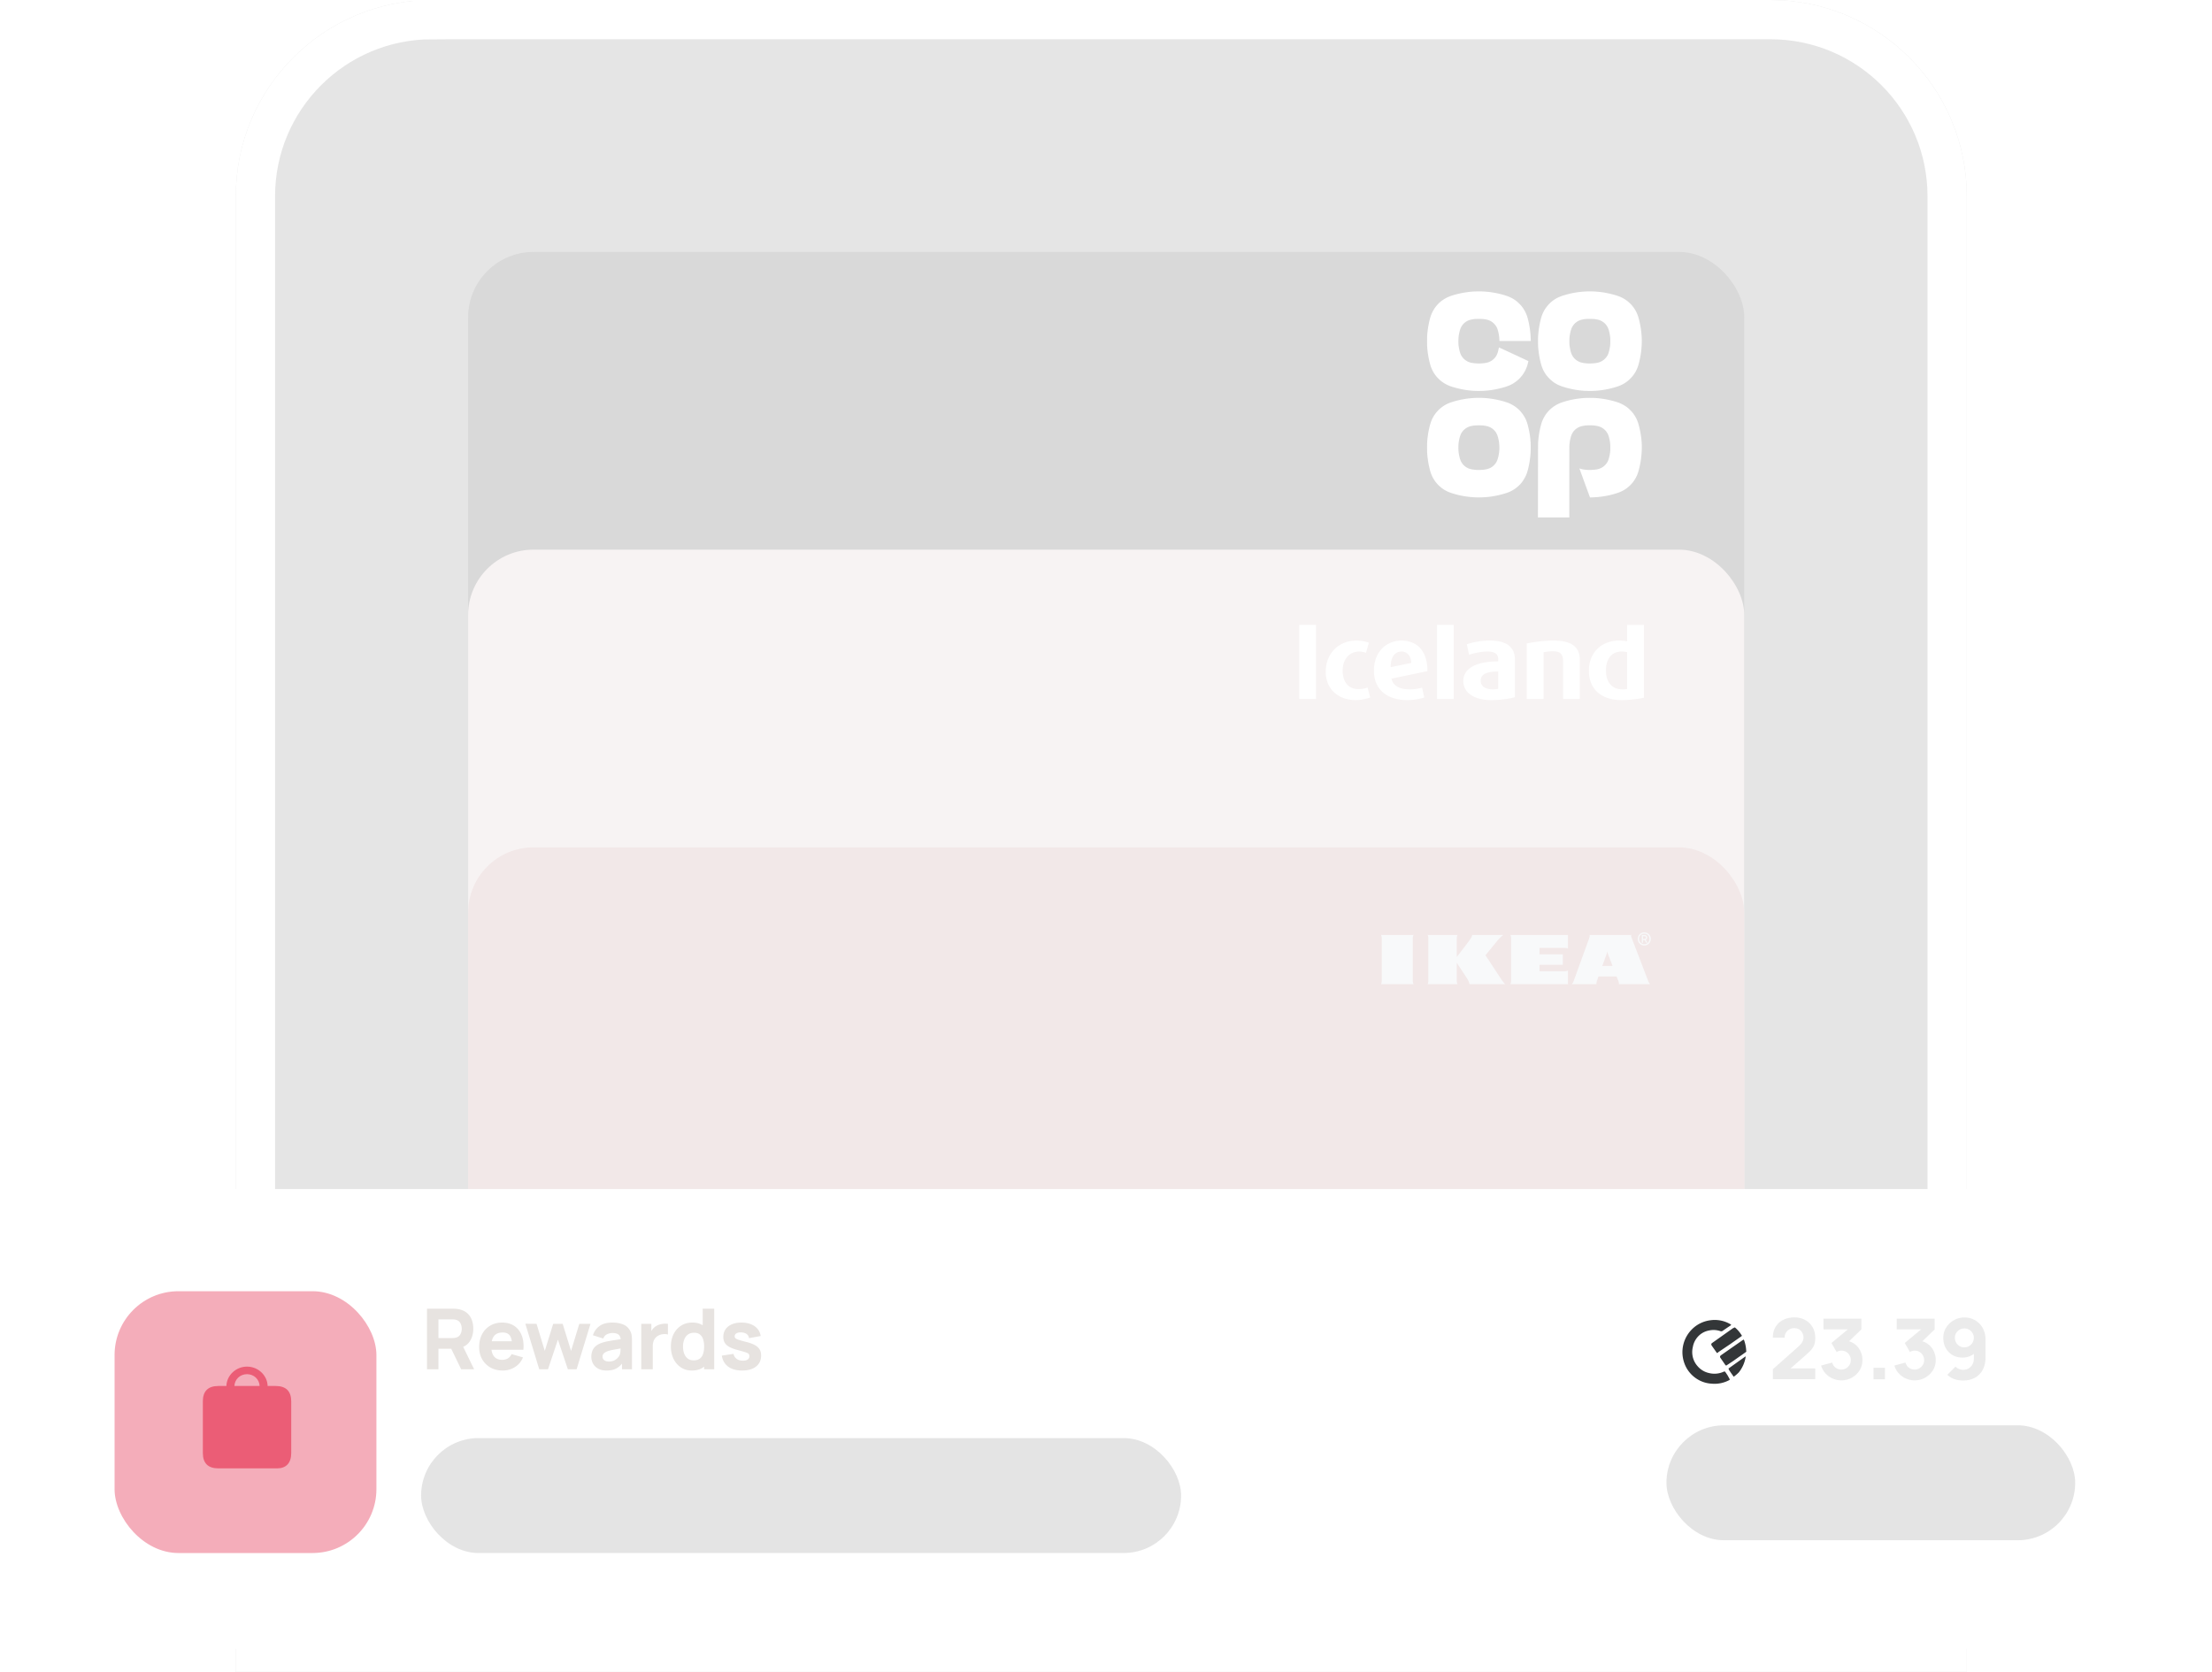 <svg xmlns="http://www.w3.org/2000/svg" fill="none" viewBox="0 0 676 511"><g clip-path="url(#a)"><path fill="#E5E5E5" d="M72.059 60c0-33.137 26.862-60 60-60h409c33.137 0 60 26.863 60 60v451h-529V60Z"/><g filter="url(#b)"><rect width="390" height="253" x="142.059" y="76" fill="#D9D9D9" rx="20"/></g><g filter="url(#c)"><rect width="390" height="253" x="142.059" y="167" fill="#F7F3F3" rx="20"/></g><g filter="url(#d)"><rect width="390" height="253" x="142.059" y="258" fill="#F2E8E8" rx="20"/></g><path fill="#F8F9FA" d="M445.416 285.785c-.218.435-.218.855-.218 1.29v5.437s2.915-3.784 3.581-4.683c.508-.667 1.131-1.609 1.131-2.044h9.511c-.652.435-1.377 1.218-1.971 1.942-.522.639-3.48 4.249-3.48 4.249s4.393 6.683 4.958 7.539c.319.464.667.899 1.073 1.29h-10.946c0-.435-.421-1.319-.885-2.015-.463-.696-2.972-4.509-2.972-4.509v5.234c0 .435 0 .855.218 1.29h-9.12c.218-.435.218-.855.218-1.29v-12.44c0-.435 0-.855-.218-1.29h9.12Zm33.767 0h-17.601c.217.435.217.855.217 1.29v12.44c0 .435 0 .855-.217 1.29h17.601v-4.161c-.435.218-.855.218-1.29.218h-7.409v-1.972h7.119v-3.175h-7.119v-1.987h7.409c.435 0 .855 0 1.29.203v-4.146Zm24.387 13.73c.145.478.391.913.71 1.29h-9.54c.044-.435-.116-.855-.29-1.29 0 0-.145-.348-.348-.856l-.087-.217h-5.495l-.087.232s-.159.42-.304.855-.305.856-.247 1.291h-7.525c.309-.382.54-.82.682-1.291l4.509-12.44c.159-.434.319-.855.261-1.29h12.715c-.116.435.116.856.276 1.29.377.943 4.451 11.585 4.77 12.426m-10.758-4.248-1.334-3.48a7.59 7.59 0 0 1-.29-.986 5.775 5.775 0 0 1-.261.986c-.044.145-.609 1.667-1.261 3.48h3.146Zm-61.054-8.192c0-.435 0-.855.218-1.29h-9.917c.217.435.217.855.217 1.29v12.44c0 .435 0 .855-.217 1.29h9.917c-.218-.435-.218-.855-.218-1.29v-12.44Zm68.767-.102a1.977 1.977 0 0 0 1.928 2.03 1.977 1.977 0 0 0 2.03-1.928v-.102a1.93 1.93 0 0 0-1.899-1.971h-.073a1.89 1.89 0 0 0-1.972 1.841.138.138 0 0 0-.014.13Zm3.552 0c.029.87-.667 1.61-1.537 1.624a1.576 1.576 0 0 1-1.624-1.537v-.101a1.524 1.524 0 0 1 1.465-1.58h.116a1.553 1.553 0 0 1 1.58 1.522v.072Zm-.609 1.189h-.391l-.464-.841h-.508v.841h-.348v-2.377h.885c.42.014.739.348.739.768 0 .29-.159.551-.42.696l.507.913Zm-.884-1.189a.4.4 0 0 0 .435-.391c0-.232-.16-.435-.392-.435h-.522v.841h.479"/><path fill="#fff" d="M455.156 195.786c-2.92 0-5.509.671-6.885 1.156.055.188.607 2.877.689 3.2 1.707-.591 3.965-.994 5.453-.994 2.395 0 3.438.671 3.438 2.338v.673c-7.515 0-10.653 2.607-10.653 5.969 0 3.737 3.499 5.861 8.48 5.861 3.249 0 6.113-.537 7.297-.887v-11.4c0-4.007-2.591-5.916-7.819-5.916Zm2.695 14.762c-.493.107-1.32.161-1.759.161-1.736 0-3.579-.699-3.579-2.635s1.707-2.85 5.338-2.823v5.297Zm-43.346-14.762c-5.34 0-9.359 3.926-9.359 9.519 0 5.189 3.689 8.684 9.223 8.684 1.433 0 3.361-.403 4.379-.807l-.799-3.01a9.423 9.423 0 0 1-2.809.457c-2.972 0-4.818-2.125-4.818-5.62 0-3.523 2.065-5.861 5.04-5.861.714 0 1.486.187 2.091.403l.882-3.094c-1.047-.428-2.533-.671-3.83-.671Zm82.752-4.785v5.027a13.354 13.354 0 0 0-2.587-.242c-4.38 0-9.086 2.931-9.086 9.223 0 5.619 3.743 8.981 9.993 8.981 2.644 0 5.591-.404 6.83-.755v-22.234h-5.15Zm0 19.6a8.866 8.866 0 0 1-1.403.108c-3.222 0-5.066-2.151-5.066-5.835 0-2.797 1.211-5.726 4.789-5.726.497 0 1.32.08 1.68.187v11.266Zm-66.36.108c-4.047 0-5.315-1.695-5.646-3.279l10.984-2.287c-.026-7.851-4.816-9.356-7.927-9.356-4.048 0-8.426 2.877-8.426 9.222 0 5.619 3.855 8.981 10.242 8.981 1.929 0 4.049-.404 5.149-.808l-.687-3.01c-1.019.321-2.478.537-3.689.537Zm-2.589-11.561c1.68 0 2.809 1.182 3.002 3.467l-6.306 1.317c-.054-3.037 1.24-4.784 3.304-4.784Zm10.849 14.492h5.121V191h-5.121v22.64Zm-42.098 0h5.121V191h-5.121v22.64Zm74.674-14.277a14.8 14.8 0 0 1 2.808-.298c1.901 0 3.138.54 3.138 2.959v11.616h5.123v-11.885c0-4.06-2.534-5.969-8.149-5.969-3.169 0-6.775.619-8.07.886v16.968h5.15v-14.277Z"/><g clip-path="url(#e)"><path fill="#fff" d="M470.018 146.813c.007-6.239.022-11.447.035-11.572l.071-.781a26.78 26.78 0 0 1 .754-4.342c.19-.727.3-1.069.506-1.567.913-2.209 2.511-3.928 4.663-5.013.656-.331 1.098-.501 2.041-.784 1.989-.599 3.792-.927 6.043-1.099.666-.051 2.778-.051 3.482-.001 2.433.176 4.839.657 6.947 1.389.963.335 2.015.918 2.877 1.597.352.276 1.193 1.113 1.484 1.476a10.712 10.712 0 0 1 1.388 2.31c.409.949.842 2.641 1.099 4.296l.083.539c.36 2.32.333 4.521 0 7.119l-.099.618c-.255 1.606-.662 3.211-1.047 4.132a9.79 9.79 0 0 1-3.353 4.204c-1.115.79-2.158 1.241-4.067 1.76-2.069.563-4.067.856-6.376.934l-.638.022-1.622-4.436c-.892-2.44-1.62-4.439-1.617-4.443.003-.003.13.038.282.092 1.206.427 3.4.507 5.116.189a4.556 4.556 0 0 0 2.191-1.046c.878-.778 1.303-1.593 1.616-3.096.208-1 .262-1.588.247-2.687-.015-1.074-.091-1.692-.329-2.658-.296-1.206-.677-1.917-1.384-2.588-.663-.627-1.399-.998-2.34-1.179-.779-.151-1.251-.192-2.191-.192-.955 0-1.495.047-2.227.193-1.434.287-2.58 1.125-3.208 2.346-.443.86-.761 2.281-.84 3.753-.008.152-.016 5.132-.017 11.068l-.001 10.791h-9.582l.013-11.344Zm-19.038 5.207c-2.603-.111-5.004-.536-7.34-1.3-.694-.227-.995-.349-1.553-.632a9.727 9.727 0 0 1-4.898-5.755 29.72 29.72 0 0 1-.574-2.326 29.28 29.28 0 0 1-.469-3.61 50.673 50.673 0 0 1-.001-3.143c.136-2.416.729-5.336 1.395-6.877a9.78 9.78 0 0 1 4.972-5.027c.486-.219.896-.366 1.667-.599a26.945 26.945 0 0 1 16.216.208c1.606.527 3.116 1.494 4.204 2.693a10.123 10.123 0 0 1 1.991 3.278c.47 1.291 1.002 3.941 1.113 5.546.012.17.027.346.034.391.057.354.08 2.273.039 3.204-.11 2.455-.686 5.472-1.347 7.059a11.051 11.051 0 0 1-1.446 2.423c-.878 1.086-2.116 2.052-3.411 2.663-1.365.644-3.935 1.311-6.146 1.596-1.424.184-3.14.264-4.447.208h.001Zm2.101-8.418c1.63-.158 2.534-.507 3.392-1.31.691-.648 1.094-1.383 1.384-2.531.487-1.92.488-3.949.003-5.867-.283-1.122-.643-1.805-1.287-2.446-1.043-1.038-2.362-1.445-4.662-1.44-1.839.004-2.938.253-3.881.877-.566.375-1.112.951-1.42 1.5-.381.679-.672 1.702-.848 2.986-.075.549-.091 2-.028 2.602.126 1.205.419 2.385.758 3.057a4.426 4.426 0 0 0 2.029 2.015c.649.323 1.243.457 2.589.583.328.031 1.546.015 1.971-.026Zm-2.134-24.121c-.333-.014-.73-.035-.883-.047a28.004 28.004 0 0 1-1.324-.131 20.386 20.386 0 0 1-.278-.032 20.466 20.466 0 0 0-.24-.034 11.117 11.117 0 0 1-.212-.031c-.03-.006-.209-.035-.398-.065-1.53-.245-3.688-.809-4.757-1.243a10.615 10.615 0 0 1-2.468-1.444c-.451-.359-1.191-1.101-1.526-1.529-.829-1.061-1.383-2.136-1.742-3.375a26.893 26.893 0 0 1-.973-5.682 50.032 50.032 0 0 1-.001-3.123c.088-1.533.341-3.223.711-4.75.291-1.199.492-1.78.916-2.638 1.141-2.31 3.138-4.049 5.623-4.897 1.99-.679 4.23-1.133 6.555-1.33.687-.057 2.598-.077 3.384-.034 2.365.13 4.691.558 6.931 1.278 1.192.384 2.304.97 3.232 1.706.389.308 1.224 1.136 1.521 1.508.7.875 1.303 1.98 1.656 3.03.297.884.665 2.53.845 3.785.163 1.13.242 2.051.283 3.277l.018.545h-9.575l-.018-.073a2.577 2.577 0 0 1-.019-.364c-.006-.985-.286-2.464-.643-3.392-.287-.743-.874-1.484-1.567-1.977-.684-.487-1.344-.718-2.534-.884-.521-.073-2.343-.084-2.877-.017-.536.067-1.168.19-1.455.283a4.52 4.52 0 0 0-2.764 2.533c-.235.56-.469 1.519-.591 2.422-.091.672-.112 2.025-.042 2.689.125 1.183.424 2.399.749 3.041a4.583 4.583 0 0 0 3.2 2.405c1.442.277 3.167.276 4.548-.002.9-.18 1.68-.59 2.318-1.216.752-.737 1.135-1.539 1.43-2.992.055-.268.102-.49.105-.492.011-.009 8.961 4.152 8.989 4.179.035.035-.195.943-.384 1.517a9.81 9.81 0 0 1-6.282 6.247 28.486 28.486 0 0 1-4.688 1.101c-.31.044-.924.117-1.128.135a31.282 31.282 0 0 1-1.258.095c-.558.033-1.822.042-2.387.018Zm34.489.02a10.566 10.566 0 0 0-.667-.032 19.04 19.04 0 0 1-.769-.035 12.376 12.376 0 0 0-.4-.035 11.632 11.632 0 0 1-.679-.063 18.064 18.064 0 0 1-.784-.1l-.229-.031c-1.251-.168-3.187-.636-4.565-1.103-1.487-.504-2.63-1.203-3.751-2.295-1.311-1.277-2.142-2.715-2.651-4.586-.425-1.565-.675-3.012-.852-4.931-.083-.906-.084-3.267-.001-3.972.008-.069.031-.309.051-.533.148-1.681.609-3.995 1.045-5.248a9.806 9.806 0 0 1 3.564-4.77c1.053-.75 2.049-1.193 3.792-1.688a26.97 26.97 0 0 1 12.375-.536c1.598.309 3.306.79 4.266 1.203a9.808 9.808 0 0 1 5.228 5.387c.363.907.757 2.507.998 4.061l.084.539c.32 2.386.346 4.414 0 7.119l-.096.602c-.195 1.22-.521 2.633-.801 3.464a9.623 9.623 0 0 1-2.323 3.774 9.619 9.619 0 0 1-3.315 2.21c-1.091.442-3.201.993-4.744 1.239l-.396.064a4.89 4.89 0 0 1-.225.032c-.096.012-.2.027-.232.033a5.633 5.633 0 0 1-.282.033 33.323 33.323 0 0 1-1.285.129c-.551.045-2.324.097-2.356.069Zm1.68-8.464c.642-.063 1.288-.184 1.645-.309 1.152-.403 2.118-1.264 2.625-2.341.257-.547.543-1.677.677-2.682.072-.531.083-2.125.02-2.667-.122-1.037-.378-2.129-.644-2.747a4.819 4.819 0 0 0-1.089-1.531 4.873 4.873 0 0 0-1.658-.959c-.287-.093-.918-.216-1.455-.283-.462-.058-2.323-.058-2.746 0-1.265.172-1.847.359-2.534.812a4.397 4.397 0 0 0-1.569 1.78c-.331.682-.618 1.858-.741 3.041-.051.489-.05 1.834.002 2.31.093.849.311 1.875.534 2.504.534 1.511 1.807 2.603 3.409 2.924 1.074.216 2.299.267 3.524.147v.001Z"/></g></g><path stroke="#fff" stroke-width="12" d="M132.059 6h409c29.823 0 54 24.177 54 54v445h-517V60c0-29.823 24.176-54 54-54Z"/><g filter="url(#f)"><rect width="644.068" height="140.524" x="9.059" y="357" fill="#fff" rx="19.517"/><rect width="80.02" height="80.02" x="28.574" y="388.228" fill="#EB5D76" fill-opacity=".5" rx="19.517"/><path fill="#EB5D76" d="M60.33 442.377H78.24c2.724 0 4.322-1.582 4.322-4.717v-15.751c0-3.135-1.613-4.718-4.779-4.718H75.35c-.077-3.195-2.861-5.92-6.3-5.92-3.44 0-6.225 2.725-6.301 5.92h-2.42c-3.18 0-4.778 1.568-4.778 4.718v15.751c0 3.15 1.598 4.717 4.778 4.717Zm8.72-28.792c2.145 0 3.773 1.613 3.85 3.606h-7.7c.075-1.993 1.703-3.606 3.85-3.606Z"/><path fill="#E7E3E0" d="M124.054 412.083v-18.515h7.818c.18 0 .42.008.72.025.309.009.583.035.823.077 1.106.172 2.01.536 2.713 1.093a4.926 4.926 0 0 1 1.569 2.109c.334.84.501 1.779.501 2.816 0 1.552-.386 2.88-1.157 3.986-.772 1.097-1.98 1.775-3.626 2.032l-1.543.103h-4.32v6.274h-3.498Zm10.441 0-3.652-7.534 3.601-.695 4.011 8.229h-3.96Zm-6.943-9.54h4.166c.18 0 .377-.009.591-.026.214-.017.412-.052.592-.103.471-.129.835-.343 1.093-.643.257-.308.432-.647.527-1.016.103-.377.154-.733.154-1.067 0-.334-.051-.686-.154-1.054a2.47 2.47 0 0 0-.527-1.016c-.258-.309-.622-.527-1.093-.656a3.064 3.064 0 0 0-.592-.103 7.49 7.49 0 0 0-.591-.025h-4.166v5.709Zm19.671 9.926c-1.423 0-2.679-.304-3.768-.913a6.745 6.745 0 0 1-2.546-2.533c-.608-1.08-.913-2.314-.913-3.703 0-1.517.3-2.837.9-3.96.6-1.123 1.428-1.993 2.482-2.611 1.054-.625 2.267-.938 3.639-.938 1.457 0 2.696.343 3.716 1.028 1.02.686 1.774 1.651 2.263 2.894.489 1.243.66 2.704.514 4.384h-3.458v-1.286c0-1.414-.228-2.43-.682-3.047-.446-.626-1.179-.939-2.199-.939-1.191 0-2.07.365-2.636 1.093-.557.72-.835 1.788-.835 3.202 0 1.294.278 2.297.835 3.009.566.703 1.393 1.054 2.482 1.054.686 0 1.273-.15 1.762-.45.488-.3.861-.733 1.118-1.298l3.498 1.002c-.523 1.269-1.35 2.255-2.482 2.958a6.819 6.819 0 0 1-3.69 1.054Zm-4.604-6.352v-2.597h9.207v2.597h-9.207Zm15.736 5.966-4.244-13.912 3.421.026 2.52 8.28 2.559-8.28h2.906l2.558 8.28 2.521-8.28h3.42l-4.243 13.886h-2.675l-3.034-9.052-3.035 9.052h-2.674Zm20.552.386c-.995 0-1.839-.188-2.533-.566-.686-.385-1.209-.895-1.569-1.53a4.354 4.354 0 0 1-.527-2.121c0-.643.098-1.23.296-1.762.197-.531.514-.999.951-1.401.446-.412 1.042-.755 1.787-1.029a12.965 12.965 0 0 1 1.839-.502 42.245 42.245 0 0 1 2.417-.411l2.971-.45-1.26.694c0-.823-.198-1.427-.592-1.813-.394-.385-1.054-.578-1.98-.578-.514 0-1.05.124-1.607.373-.558.248-.948.69-1.17 1.324l-3.164-1.003a5.367 5.367 0 0 1 1.981-2.803c.968-.72 2.288-1.08 3.96-1.08 1.226 0 2.314.188 3.266.566.951.377 1.672 1.028 2.16 1.954.274.514.437 1.029.489 1.543.051.514.077 1.089.077 1.723v8.486h-3.06v-2.854l.437.591c-.677.935-1.41 1.612-2.199 2.032-.78.412-1.77.617-2.97.617Zm.746-2.751c.642 0 1.183-.112 1.62-.335.445-.231.797-.493 1.054-.784.266-.292.446-.536.54-.733.18-.377.283-.814.309-1.312.034-.505.051-.925.051-1.26l1.029.257c-1.037.172-1.877.318-2.52.438-.643.111-1.162.214-1.556.308a9.068 9.068 0 0 0-1.042.309 3.589 3.589 0 0 0-.836.45c-.205.154-.36.326-.462.514a1.383 1.383 0 0 0-.142.63c0 .317.077.592.232.823.162.223.39.395.681.515.292.12.639.18 1.042.18Zm9.875 2.365v-13.886h3.086v3.394l-.334-.437c.18-.48.42-.917.72-1.312.3-.394.668-.72 1.106-.977a4.315 4.315 0 0 1 1.092-.476c.395-.12.802-.192 1.222-.218.42-.034.84-.026 1.26.026v3.266c-.386-.12-.836-.159-1.35-.116a3.74 3.74 0 0 0-1.376.347 3.113 3.113 0 0 0-1.684 1.864c-.146.42-.219.896-.219 1.428v7.097h-3.523Zm15.464.386c-1.277 0-2.395-.321-3.356-.964-.96-.643-1.71-1.517-2.25-2.623-.531-1.106-.797-2.353-.797-3.742 0-1.414.27-2.67.81-3.767.549-1.106 1.316-1.976 2.302-2.611.986-.634 2.143-.951 3.471-.951 1.321 0 2.431.321 3.331.964.9.643 1.581 1.517 2.044 2.623.463 1.106.695 2.353.695 3.742 0 1.389-.236 2.636-.708 3.742-.462 1.106-1.157 1.98-2.083 2.623-.925.643-2.078.964-3.459.964Zm.566-3.111c.78 0 1.402-.176 1.865-.528.471-.351.81-.844 1.015-1.478.206-.635.309-1.372.309-2.212 0-.84-.103-1.577-.309-2.212-.205-.634-.535-1.127-.99-1.478-.445-.352-1.033-.528-1.761-.528-.78 0-1.423.193-1.929.579-.497.377-.866.887-1.106 1.53-.24.635-.36 1.338-.36 2.109 0 .78.116 1.492.347 2.134.232.635.588 1.141 1.068 1.518.48.377 1.097.566 1.851.566Zm3.189 2.725v-9.515h-.437v-9h3.523v18.515h-3.086Zm11.598.386c-1.748 0-3.163-.394-4.243-1.183-1.071-.797-1.723-1.92-1.954-3.369l3.574-.54c.146.652.467 1.162.965 1.53.505.369 1.144.553 1.915.553.635 0 1.123-.12 1.466-.36.343-.248.515-.591.515-1.028 0-.275-.069-.493-.206-.656-.137-.172-.446-.339-.926-.502-.471-.162-1.209-.377-2.212-.642-1.131-.292-2.035-.618-2.713-.978-.677-.36-1.165-.788-1.465-1.286-.301-.505-.451-1.114-.451-1.825 0-.892.228-1.663.682-2.315.454-.66 1.093-1.166 1.916-1.517.831-.36 1.809-.54 2.932-.54 1.088 0 2.053.167 2.893.501.84.335 1.517.81 2.031 1.428.523.617.845 1.345.965 2.185l-3.575.643c-.06-.514-.283-.921-.669-1.221-.385-.3-.908-.476-1.568-.527-.643-.043-1.162.042-1.556.257-.386.214-.579.523-.579.926 0 .24.082.441.245.604.171.163.518.33 1.041.501.532.172 1.337.395 2.417.669 1.055.274 1.899.596 2.534.964.642.36 1.11.798 1.401 1.312.292.506.437 1.119.437 1.839 0 1.423-.514 2.541-1.543 3.356-1.028.814-2.451 1.221-4.269 1.221Z"/><rect width="232.255" height="35.131" x="122.254" y="433.117" fill="#7C7C7C" fill-opacity=".2" rx="17.566"/><path fill="#333638" d="M521.967 411.74h-.115v.374c.115.197.345.531.671 1.024l.766 1.082c0 .138.172.138.306 0 .483-.357.937-.751 1.36-1.181a10.114 10.114 0 0 0 2.107-4.863l-.192.059c-2.336 1.674-3.983 2.835-4.903 3.505Zm4.463-8.722a.42.42 0 0 0-.211.098l-3.371 2.343-3.294 2.304a.935.935 0 0 0-.345.413.72.72 0 0 0 .173.492l1.36 1.969a.775.775 0 0 0 .287.295s.211 0 .383-.177l1.915-1.26 1.628-1.161a76.252 76.252 0 0 0 2.069-1.457.421.421 0 0 0 .191-.178.4.4 0 0 0 0-.256 11.111 11.111 0 0 0-.651-3.248l-.134-.177Zm-9.883 1.358a.694.694 0 0 0 .027.272.69.69 0 0 0 .126.24l1.379 1.969c.115.157.192.256.269.256a.578.578 0 0 0 .325-.256l3.486-2.343 3.428-2.402c.192-.118.287-.197.287-.256s0-.158-.153-.315a9.357 9.357 0 0 0-1.647-1.969c-.191-.177-.306-.276-.364-.276-.154.04-.298.114-.421.217h-.096l-6.358 4.509a.565.565 0 0 0-.179.147.614.614 0 0 0-.109.207Zm4.999 9.608-.575-.866c-.153-.197-.249-.354-.325-.354a.86.86 0 0 0-.441.118 6.796 6.796 0 0 1-4.366.354 6.367 6.367 0 0 1-3.544-2.166 6.387 6.387 0 0 1-1.4-2.705 6.5 6.5 0 0 1 .002-3.063 6.327 6.327 0 0 1 1.681-3.32 6.04 6.04 0 0 1 3.222-1.74 6.415 6.415 0 0 1 3.601.216c.113.03.232.03.345 0a.73.73 0 0 0 .325-.157l1.169-.808 1.206-.807.192-.177-.192-.158a9.455 9.455 0 0 0-6.224-1.24 9.633 9.633 0 0 0-5.746 2.914 9.921 9.921 0 0 0-2.528 4.725 9.871 9.871 0 0 0 .325 5.375 9.403 9.403 0 0 0 3.141 4.391 9.285 9.285 0 0 0 5.229 1.969 9.473 9.473 0 0 0 5.516-1.162.12.12 0 0 0 .015-.059.12.12 0 0 0-.015-.059v-.099l-.613-1.122Z"/><path fill="#333638" fill-opacity=".1" d="M535.352 415.106v-3.035l7.767-6.892c.583-.514.994-.999 1.234-1.453.24-.454.36-.879.36-1.273 0-.566-.116-1.067-.347-1.504a2.552 2.552 0 0 0-.977-1.042c-.42-.257-.913-.386-1.479-.386-.592 0-1.114.138-1.569.412A2.827 2.827 0 0 0 539.3 401a2.641 2.641 0 0 0-.347 1.427h-3.601c0-1.268.279-2.366.836-3.291a5.638 5.638 0 0 1 2.327-2.148c.995-.505 2.152-.758 3.472-.758 1.209 0 2.289.265 3.24.797a5.745 5.745 0 0 1 2.263 2.199c.549.943.823 2.036.823 3.278 0 .918-.128 1.681-.385 2.289a5.45 5.45 0 0 1-1.145 1.672 37.545 37.545 0 0 1-1.864 1.723l-5.015 4.397-.283-.771h8.692v3.292h-12.961Zm20.921.36a6.532 6.532 0 0 1-2.649-.553 6.693 6.693 0 0 1-2.198-1.582 5.95 5.95 0 0 1-1.325-2.391l3.395-.901c.18.678.531 1.205 1.054 1.582a2.963 2.963 0 0 0 1.723.553c.532 0 1.016-.129 1.453-.386a2.853 2.853 0 0 0 1.054-1.041c.266-.438.399-.922.399-1.453a2.83 2.83 0 0 0-.823-2.045c-.54-.574-1.234-.861-2.083-.861-.257 0-.506.038-.746.115-.24.069-.471.168-.694.296l-1.569-2.752 5.889-4.886.258.746h-8.59v-3.292h11.573v3.292l-4.578 4.423-.026-.977c1.063.163 1.959.536 2.688 1.119a5.498 5.498 0 0 1 1.671 2.134 6.36 6.36 0 0 1 .579 2.688c0 1.165-.296 2.216-.887 3.15a6.558 6.558 0 0 1-2.353 2.212 6.54 6.54 0 0 1-3.215.81Zm9.845-.335v-3.497h3.497v3.497h-3.497Zm12.558.335a6.532 6.532 0 0 1-2.649-.553 6.707 6.707 0 0 1-2.199-1.582 5.949 5.949 0 0 1-1.324-2.391l3.394-.901c.18.678.532 1.205 1.055 1.582a2.959 2.959 0 0 0 1.723.553c.531 0 1.015-.129 1.453-.386a2.86 2.86 0 0 0 1.054-1.041c.266-.438.399-.922.399-1.453 0-.798-.275-1.479-.823-2.045-.54-.574-1.235-.861-2.083-.861-.257 0-.506.038-.746.115-.24.069-.472.168-.694.296l-1.569-2.752 5.889-4.886.257.746h-8.589v-3.292h11.572v3.292l-4.577 4.423-.026-.977c1.063.163 1.959.536 2.687 1.119a5.491 5.491 0 0 1 1.672 2.134 6.36 6.36 0 0 1 .579 2.688c0 1.165-.296 2.216-.888 3.15a6.55 6.55 0 0 1-2.353 2.212c-.977.54-2.049.81-3.214.81Zm15.219-19.211c1.226 0 2.323.288 3.292.862a6.191 6.191 0 0 1 2.315 2.404c.565 1.02.848 2.203.848 3.549v5.375c0 1.457-.283 2.717-.848 3.78a5.964 5.964 0 0 1-2.392 2.443c-1.029.566-2.237.849-3.626.849-.9 0-1.757-.133-2.572-.399-.814-.265-1.56-.715-2.237-1.35l2.494-2.494c.309.308.665.548 1.068.72.402.171.818.257 1.247.257.668 0 1.247-.154 1.736-.463a3.254 3.254 0 0 0 1.144-1.221 3.329 3.329 0 0 0 .412-1.608v-2.751l.591.643a5.563 5.563 0 0 1-1.852 1.247 5.668 5.668 0 0 1-2.16.424c-1.166 0-2.194-.261-3.086-.784a5.634 5.634 0 0 1-2.083-2.148c-.497-.908-.746-1.945-.746-3.111 0-1.166.296-2.216.888-3.151a6.475 6.475 0 0 1 2.353-2.237 6.376 6.376 0 0 1 3.214-.836Zm0 3.344c-.531 0-1.02.128-1.466.385a2.996 2.996 0 0 0-1.054 1.042 2.813 2.813 0 0 0-.386 1.453c0 .531.129 1.02.386 1.466.257.437.604.788 1.042 1.054.437.257.921.386 1.453.386.531 0 1.015-.129 1.453-.386a2.965 2.965 0 0 0 1.054-1.054 2.81 2.81 0 0 0 .399-1.466c0-.515-.129-.99-.386-1.427a2.991 2.991 0 0 0-1.042-1.055 2.739 2.739 0 0 0-1.453-.398Z"/><rect width="124.91" height="35.131" x="502.84" y="429.214" fill="#7C7C7C" fill-opacity=".2" rx="17.566"/></g><defs><filter id="b" width="394" height="257" x="141.059" y="75" color-interpolation-filters="sRGB" filterUnits="userSpaceOnUse"><feFlood flood-opacity="0" result="BackgroundImageFix"/><feColorMatrix in="SourceAlpha" result="hardAlpha" values="0 0 0 0 0 0 0 0 0 0 0 0 0 0 0 0 0 0 127 0"/><feOffset dx="1" dy="1"/><feGaussianBlur stdDeviation="1"/><feComposite in2="hardAlpha" operator="out"/><feColorMatrix values="0 0 0 0 0 0 0 0 0 0 0 0 0 0 0 0 0 0 0.15 0"/><feBlend in2="BackgroundImageFix" result="effect1_dropShadow_539_1949"/><feBlend in="SourceGraphic" in2="effect1_dropShadow_539_1949" result="shape"/></filter><filter id="c" width="394" height="257" x="141.059" y="166" color-interpolation-filters="sRGB" filterUnits="userSpaceOnUse"><feFlood flood-opacity="0" result="BackgroundImageFix"/><feColorMatrix in="SourceAlpha" result="hardAlpha" values="0 0 0 0 0 0 0 0 0 0 0 0 0 0 0 0 0 0 127 0"/><feOffset dx="1" dy="1"/><feGaussianBlur stdDeviation="1"/><feComposite in2="hardAlpha" operator="out"/><feColorMatrix values="0 0 0 0 0 0 0 0 0 0 0 0 0 0 0 0 0 0 0.15 0"/><feBlend in2="BackgroundImageFix" result="effect1_dropShadow_539_1949"/><feBlend in="SourceGraphic" in2="effect1_dropShadow_539_1949" result="shape"/></filter><filter id="d" width="394" height="257" x="141.059" y="257" color-interpolation-filters="sRGB" filterUnits="userSpaceOnUse"><feFlood flood-opacity="0" result="BackgroundImageFix"/><feColorMatrix in="SourceAlpha" result="hardAlpha" values="0 0 0 0 0 0 0 0 0 0 0 0 0 0 0 0 0 0 127 0"/><feOffset dx="1" dy="1"/><feGaussianBlur stdDeviation="1"/><feComposite in2="hardAlpha" operator="out"/><feColorMatrix values="0 0 0 0 0 0 0 0 0 0 0 0 0 0 0 0 0 0 0.15 0"/><feBlend in2="BackgroundImageFix" result="effect1_dropShadow_539_1949"/><feBlend in="SourceGraphic" in2="effect1_dropShadow_539_1949" result="shape"/></filter><filter id="f" width="675.066" height="171.524" x="-.001" y="347.94" color-interpolation-filters="sRGB" filterUnits="userSpaceOnUse"><feFlood flood-opacity="0" result="BackgroundImageFix"/><feColorMatrix in="SourceAlpha" result="hardAlpha" values="0 0 0 0 0 0 0 0 0 0 0 0 0 0 0 0 0 0 127 0"/><feOffset dx="6.44" dy="6.44"/><feGaussianBlur stdDeviation="7.75"/><feComposite in2="hardAlpha" operator="out"/><feColorMatrix values="0 0 0 0 0 0 0 0 0 0 0 0 0 0 0 0 0 0 0.25 0"/><feBlend in2="BackgroundImageFix" result="effect1_dropShadow_539_1949"/><feBlend in="SourceGraphic" in2="effect1_dropShadow_539_1949" result="shape"/></filter><clipPath id="a"><path fill="#fff" d="M72.059 60c0-33.137 26.862-60 60-60h409c33.137 0 60 26.863 60 60v451h-529V60Z"/></clipPath><clipPath id="e"><path fill="#fff" d="M436.059 89h65.761v69.222h-65.761z"/></clipPath></defs></svg>
